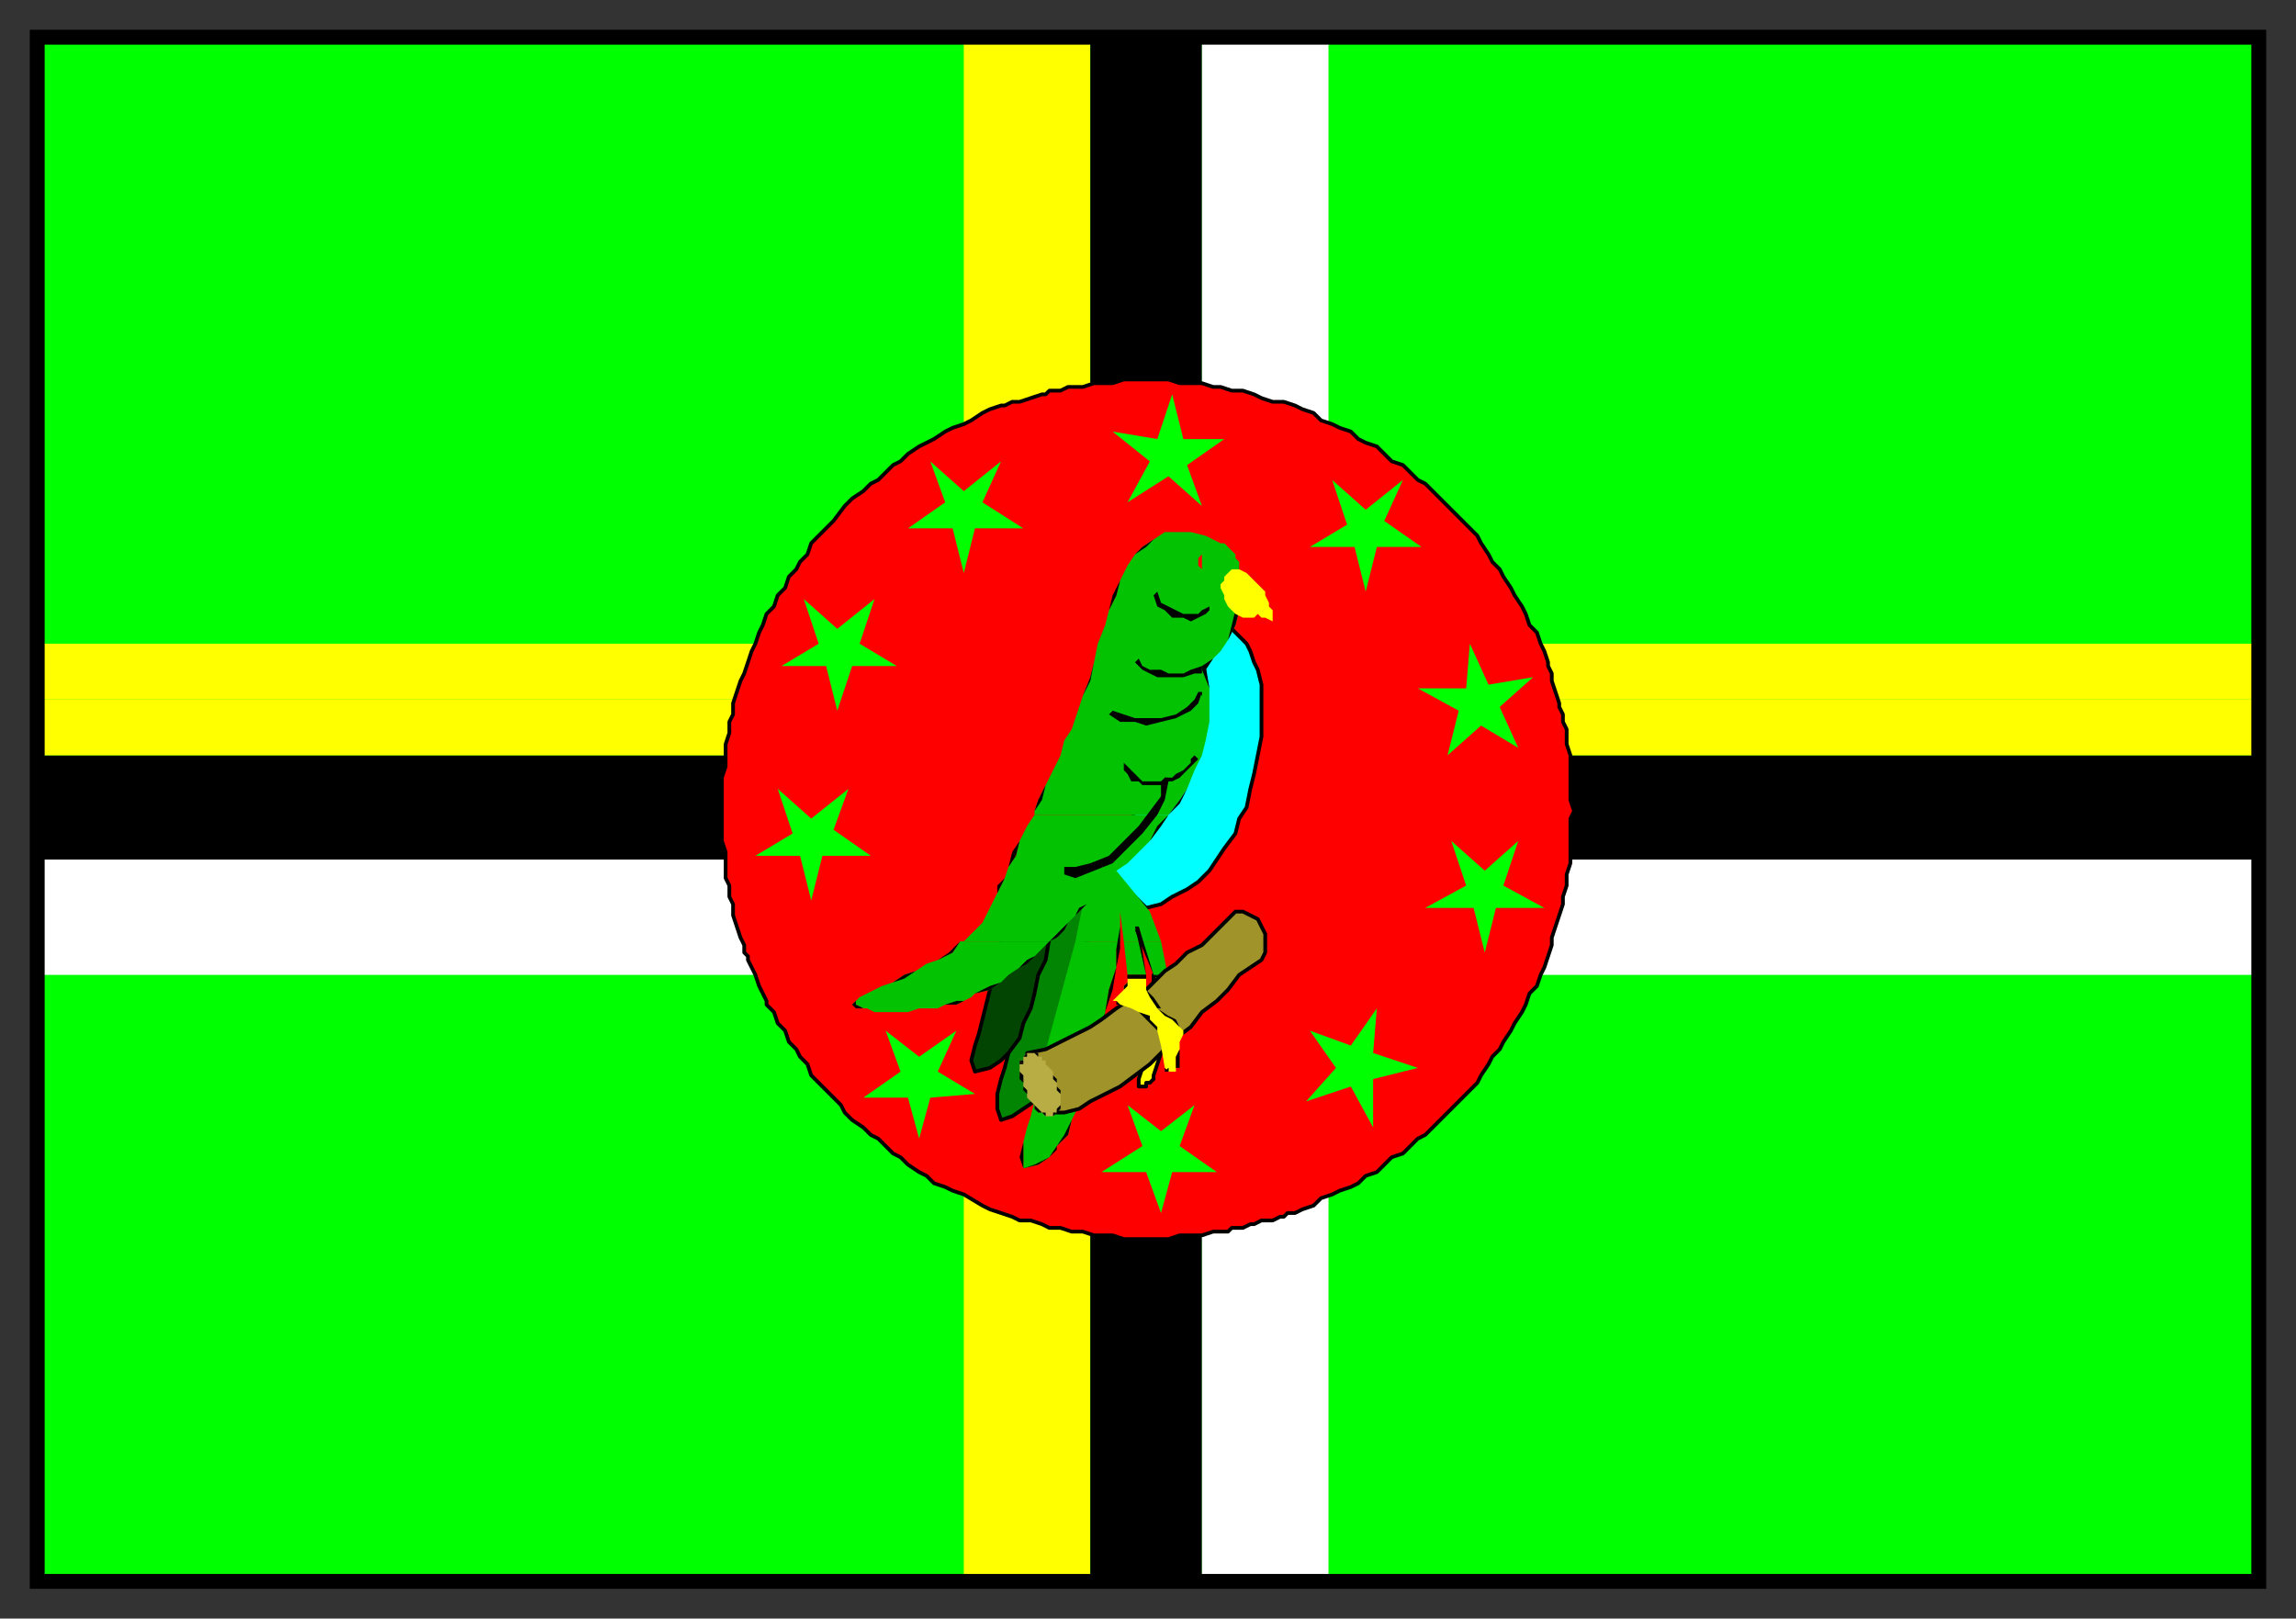 <svg xmlns="http://www.w3.org/2000/svg" fill-rule="evenodd" height="435" preserveAspectRatio="none" stroke-linecap="round" width="617"><rect width="100%" height="100%" fill="#333333" stroke="none"/><style>.pen0{stroke:#000;stroke-width:1;stroke-linejoin:round}.brush1{fill:#0f0}.pen1{stroke:none}.brush2{fill:#ff0}.pen2{stroke:none}.brush3{fill:#000}.pen3{stroke:none}.brush4{fill:red}.brush6{fill:#02c202}.pen5{stroke:none}</style><path class="pen1 brush1" d="M10 10h597v415H10V10z"/><path class="pen2 brush2" d="M10 188v-15h597v15H293V10h-34v178H10zm249 31v206h34V219h-34z"/><path class="pen3 brush3" d="M10 217v-14h597v14H323V10h-30v207H10zm0 2v12h597v-12H323v206h-30V219H10z"/><path d="M323 219V10h34v209h-34zM10 247v-16h597v16H357v-28h-34v28H10zm0 0v15h597v-15H357v178h-34V247H10z" style="stroke:none;fill:#fff"/><path class="pen2 brush2" d="M259 219v-31H10v15h597v-15H293v31h-34z"/><path class="pen3 brush3" d="M10 230v-25h597v25H10z"/><path class="pen0 brush4" d="M308 333h-6l-3-1h-5l-3-1h-3l-3-1h-3l-2-1-3-1h-3l-2-1-3-1-3-1-2-1-5-3-3-1-2-1-3-1-2-2-2-1-3-2-2-2-2-1-2-2-2-2-2-1-2-2-3-2-2-2-1-2-2-2-2-2-2-2-2-2-1-3-2-2-1-2-2-2-1-3-2-2-1-3-1-1-1-1v-1l-1-2-1-2-1-3-1-2-1-2v-1l-1-1v-2l-1-2-1-3-1-3v-3l-1-2v-3l-1-2v-7l-1-3v-17l1-3v-6l1-3v-3l1-2v-3l1-3 1-3 1-2 1-3 1-3 1-2 1-3 1-2 1-3 2-2 1-3 2-2 1-3 2-2 1-2 2-2 1-3 2-2 2-2 2-2 3-4 2-2 3-2 2-2 2-1 2-2 2-2 2-1 2-2 3-2 2-1 2-1 3-2 2-1 3-1 2-1 3-2 2-1 3-1h1l2-1h2l3-1 3-1h1l1-1h3l2-1h4l3-1h5l3-1h12l3 1h6l3 1h2l3 1h3l3 1 2 1 3 1h3l3 1 2 1 3 1 2 2 3 1 2 1 3 1 2 2 2 1 3 1 2 2 2 2 3 1 2 2 2 2 2 1 2 2 2 2 2 2 2 2 2 2 2 2 2 2 1 2 2 3 1 2 2 2 1 2 2 3 1 2 2 3 1 2 1 3 2 2 1 3 1 2 1 3v1l1 2v2l1 3 1 3v1l1 2v2l1 2v4l1 3v12l1 3-1 2v12l-1 3v3l-1 3v2l-1 3-1 3-1 3v2l-1 3-1 3-1 2-1 3-2 2-1 3-1 2-2 3-1 2-2 3-1 2-2 2-1 2-2 3-1 2-2 2-2 2-2 2-2 2-2 2-2 2-2 2-2 1-2 2-2 2-3 1-2 2-2 2-3 1-2 2-2 1-3 1-2 1-3 1-2 2-3 1-2 1h-2l-1 1h-1l-2 1h-3l-2 1h-1l-2 1h-3l-1 1h-4l-3 1h-6l-3 1h-6z"/><path class="pen0 brush2" d="m310 262 4 1 1 3v4l-1 3v4l-1 3-1 3-1 3-1 3v1l-1 1h-1v1h-2v-2l1-3v-4l1-3 1-4v-3l1-4v-7z"/><path class="pen0" style="fill:#0ff" d="m308 244 4-1 3-2 4-2 3-2 3-3 2-3 2-3 3-4 1-4 2-3 1-5 1-4 1-5 1-5v-14l-1-4-1-2-1-3-1-2-2-2-2-2-2-2-24 51-7 16 10 10z"/><path class="pen5 brush6" d="M278 219v-1l1-3 2-4 2-4 2-4 1-4 2-3 1-3 1-3 1-3 2-5 1-4 1-5 2-5 1-4 2-4 1-4 2-4 2-3 2-2 3-2 3-2h7l4 1 4 2h1l1 1 1 1 1 1v1l1 1v13l-1 4-2 4-2 3-2 2-2 3 1 5v9l-1 5-1 4-2 4-2 5-2 3-3 4h-36z"/><path class="pen0" style="fill:#028502" d="m282 240-8 33v3l-1 3-2 4-1 4-1 3-1 4v4l1 3 3-1 3-2 3-2 2-4 2-4 1-4 2-4 1-5 1-4 2-6 2-6 1-5 1-7 1-5v-2h-12z"/><path class="pen0" style="fill:#024402" d="m276 227-9 33v3l-1 3-1 4-1 4-1 4-1 3-1 4 1 3 4-1 3-2 2-2 3-4 1-4 2-4 1-4 1-5 2-4 1-6 2-5 2-6 1-6 1-6v-2h-12z"/><path class="pen5 brush6" d="m259 253 2-2 3-3 2-4 2-4 1-2 1-2 1-3 2-3 1-4 2-4 2-3h36l-2 3-3 4-3 3-3 3-3 2-2 3-2 2-2 2-2 2-2 1-1 2-2 2-2 2-1 2-2 1h-23z"/><path class="pen5 brush6" d="m289 253 2-10 9-9 9 11 3 8h-5l-1-4v4h-4l-1-8v8h-12zm-30 0h-1l-2 3-4 2-3 1-3 2-3 1-3 2-3 1-2 1-2 1-2 1-1 1-1 1h1l2 1h1l2 1h9l3-1h5l2-1h3l2-1 2-1 1-1 4-1 3-2 2-2 3-2 2-2 2-1 2-2 2-2h-23z"/><path class="pen5 brush6" d="m289 253-9 33v3l-1 3-1 4-1 4-1 3-1 4v7l4-1 3-2 2-3 3-3 1-4 2-4 1-5 1-4 2-5 2-5 1-6 1-6 2-6v-5l1-2h-12zm13 0 1 9h5l-2-9h-4zm5 0 3 9 4 1-2-10h-5z"/><path class="pen3 brush3" d="M308 263v-1l-2-13h-1l3 13v1-1 1z"/><path class="pen3 brush3" d="M303 262v1h5v-1h-5v1-1zm-2-17 2 17-2-17zm0 4v-4 4zm0 6v-6l-1 6h1zm-1 5 1-5h-1v5zm-1 6 1-6-2 6h1zm-2 6 2-6h-1l-1 6zm-1 6 1-6-2 6h1zm-2 5 2-5h-1l-1 5zm-1 5 1-5-2 5h1zm-2 4 2-4h-1l-1 4zm-1 5 1-5-1 5zm-2 4 2-4-2 4zm-1 4 1-4-2 4h1zm-3 4v-1l3-3h-1l-2 3v1-1 1zm-2 2 2-2v-1l-2 3zm-3 2 3-2-4 2h1zm-4 1 4-1h-1l-3 1zm-1-3 1 3v-3h-1zm1-4-1 4h1v-4zm1-4-1 4 1-4zm1-3-1 3 1-3zm1-4-1 4 1-4zm1-4-1 4 1-4zm1-3-1 3 1-3zm0-3v3-3zm11-43-11 43 11-43zm9-9-9 9 9-9zm9 11-9-11 9 11zm5 18-5-18 5 18v-1 1z"/><path class="pen3 brush3" d="m310 262 4 1v-1h-4zm-4-13-1 1 5 12-4-13h-1 1zm20-72-3 2 1 1 2-3zm2-2-2 2 2-2zm2-3-2 3 2-3zm1-4-1 4 2-4h-1zm1-4-1 4h1l1-4h-1zm1-4-1 4h1v-4zm0-3v3-3zm0-4v4-4zm0-1v1-1zm0-1v1-1zm-1-1 1 1-1-1zm0-1v1-1zm-1-1 1 1-1-1zm-1-1 1 1-1-1zm-1-1 1 1-1-1zm-1 0h1-1zm-4-2 4 2-4-2zm-4-1 4 1-4-1zm-4 0h4-4zm-3 0h3-3zm-3 2 3-2-3 2zm-2 2 2-2-3 2h1zm-3 2 3-2h-1l-2 2zm-2 3 2-3-2 3zm-2 4 2-4-2 4zm-1 4 1-4-2 4h1zm-2 4 2-4h-1l-1 4zm-1 4 1-4-1 4zm-2 5 2-5-2 5zm-1 5 1-5-1 5zm-1 5 1-5-1 4v1zm-2 4 2-4v-1l-2 5zm-1 3 1-3-1 3zm-1 3 1-3-1 3zm-1 3 1-3-1 3zm-2 3 2-3-2 3zm-1 4 1-4-1 4zm-2 4 2-4-2 4zm-2 4 2-4-2 4zm-1 4 1-4-2 4h1zm-2 3 2-3h-1l-1 3zm-2 4 2-4-2 4zm-2 4 2-4-2 4zm-1 4 1-4-2 3 1 1z"/><path class="pen3 brush3" d="m271 233 2-3-1-1-1 4zm-1 3 1-3-1 3zm-1 2 1-2-2 2h1zm-1 2 1-2h-1v2zm-2 4 2-4-2 4zm-2 4 2-4-2 4zm-3 3 3-3-3 3zm-3 2 3-2-3 2zm-2 3 2-3-3 3h1zm-4 2 4-2h-1l-3 2zm-3 1 3-1-3 1zm-3 2 3-2-3 2zm-3 2 3-2-3 1v1zm-3 1 3-1v-1l-3 2zm-3 1 3-1-3 1zm-2 1 2-1-2 1zm-2 1 2-1-2 1zm-2 1 2-1-2 1zm-1 1 1-1-1 1zm-1 1h1v-1l-1 1zm1 0h-1l1 1v-1zm2 1-2-1v1h2zm1 0h-1 1zm2 1-2-1 2 1zm2 0h-2 2zm2 0h-2 2zm3 0h-3 3zm2 0h-2 2zm3-1-3 1 3-1zm2 0h-2 2zm3 0h-3 3zm2-1-2 1 2-1zm3-1-3 1h3v-1zm2 0h-2v1l2-1zm2-1-2 1 2-1zm1-1-1 1 1-1zm4-2-4 2 4-1v-1zm3-1-3 1v1l3-2zm2-2-2 2 2-2zm3-2-3 2 3-2zm2-2-2 2 2-1v-1zm2-1-2 1v1l2-2zm2-2-2 2 2-2zm2-2-2 2 2-2zm2-2-2 2 2-1v-1zm1-1-1 1v1l2-2h-1zm2-2-2 2h1l1-2zm2-2-2 2 2-2zm1-2-1 2 2-2h-1zm2-1-2 1h1l1-1zm2-2-2 2 2-2zm2-2-2 2 2-2zm2-2-2 2 2-2zm2-3-2 3 2-3zm3-2-3 2 3-2zm3-3-3 3 3-3zm3-3-3 3 3-3zm2-4-2 4 3-4h-1zm3-3-3 3h1l2-3zm3-4-3 4 3-3v-1zm2-3-2 3v1l2-4zm2-5-2 5 2-5zm2-4-2 4 2-4zm1-4-1 4 1-4zm1-5-1 5 1-5zm0-4v4-4zm0-5v5-5zm-2-6v1l2 5-1-6v1l-1-1v1-1z"/><path class="pen0" style="fill:#9f9329" d="m282 299-6-16 5-1 4-2 4-2 4-2 3-2 4-3 3-2 4-2 3-3 3-3 3-2 3-3 4-2 3-3 3-3 3-3h2l2 1 2 1 1 2 1 2v5l-1 2-3 2-3 2-3 4-3 3-4 3-3 4-4 3-3 3-4 4-4 3-4 3-4 2-4 2-3 2-4 1h-4z"/><path style="stroke:none;fill:#b8ac45" d="M283 300h-2l-1-1h-1v-1h-1v-1l-1-1-1-1v-2l-1-1v-2l-1-1v-4h1v-1l1-1h2l1 1h1v1h1v1l1 1 1 1v1l1 1v2l1 1v4l-1 1v1l-1 1z"/><path class="pen3 brush3" d="M283 300zm0 0h-1 1-1 1zm-1 0h1-1zm0 0zm0 0zm-1 0h1-1zm0 0v-1 1zm-1-1 1 1v-1h-1zm-1 0h1-1zm0 0h1l-1-1v1zm-1-1 1 1v-1h-1zm0 0h1l-1-1v1zm0-1v1-1zm-1-1 1 1-1-1zm0 0zm-1-1 1 1-1-1zm0-1v1-1zm-1-1 1 1v-1h-1zm0-1v1h1l-1-1zm0 0v-1 1zm0-1v1-1zm-1-1 1 1v-1h-1zm0-1v1h1v-1h-1zm0-1v1h1l-1-1zm0-1v1-1zm0 0zm0-1v1-1zm0-1v1h1l-1-1z"/><path class="pen3 brush3" d="M275 285h-1l1 1v-1zm0-1v1-1zm0 0zm0 0h1-1zm1-1-1 1h1v-1zm0 0zm0 0zm1 0h-1 1zm0 0zm0 0zm1 0h-1 1zm0 0zm0 0zm1 0h-1l1 1v-1zm0 1v-1 1zm1 0h-1 1zm0 1v-1 1zm1 0h-1 1zm0 1v-1 1zm1 1-1-1 1 1zm0 0zm1 1-1-1 1 1zm0 1v-1 1zm1 1-1-1v1h1zm0 1v-1h-1l1 1zm0 0zm0 1v-1 1zm1 1-1-1v1h1zm0 1v-1h-1l1 1zm0 1v-1 1zm0 0zm0 1v-1 1zm0 1v-1 1zm0 1v-1l-1 1h1zm-1 1 1-1h-1v1zm0 0v-1 1zm0 0zm-1 1 1-1h-1v1zm0 0v-1 1zm0 0z"/><path class="pen2 brush2" d="m338 157 1 1 1 1v1l1 2v1l1 1v3l-2-1h-1l-1-1-1 1h-3l-2-1-1-1-1-1-1-2v-1l-1-2v-1l1-1v-1l1-1 1-1h2l2 1 1 1 1 1 1 1zm-35 106v1l-1 1v1l-1 1-1 1-1 1h1l1 1 3 1 2 1 2 2 3 3 1 4 1 6 1 1h2v-4l1-2v-2l1-2v-1l-1-1-2-2-1-1-3-2-1-3-2-2v-3h-5z"/><path class="pen3 brush3" d="M303 264v-1 1zm0 1v-1l-1 1h1zm-1 1 1-1h-1v1zm-1 1 1-1-1 1zm0 0zm-1 1 1-1-1 1zm0 0zm-1 1 1-1-1 1zm1 0h-1 1v1-1 1-1zm1 1-1-1v1h1zm3 1-3-1 3 1zm2 1-2-1 2 1zm3 2v-1l-3-1 2 2h1v-1 1zm2 3v-1l-2-2h-1l3 3v-1 1zm1 4-1-4 1 4zm1 6-1-6 1 6zm1 0v1l-1-1v1l1-1z"/><path class="pen3 brush3" d="M314 288v-1l-1 1h1zm1 0h-1 1zm0 0zm1 0h-1 1zm0-1v1-1 1-1zm0 0h1-1zm0 0h1-1zm0-3v3h1v-3h-1zm1-2-1 2h1v-2zm0-2v2-2zm1-2-1 2 1-2zm0-1v1-1zm-1-1 1 1-1-1zm-2-2 2 2-1-2h-1zm-2-1 2 1h1l-2-1h-1zm-2-2 2 2h1l-3-2h1-1zm-2-3 2 3h1l-2-3h-1zm-1-2 1 2h1l-2-2zm0-3v3-4 1-1 1zm-5 0h5v-1h-5v1-1 1zm11-53v-1h-1v1h1zm-28 25 3 1 5-2 5-2 4-4 4-4 4-5 2-4 1-5h-2v4l-3 4-3 4-4 4-4 4-5 2-4 1h-3v2z"/><path class="pen3 brush3" d="m314 209-1 1h1v-1zm-12-4v-1 1z"/><path class="pen3 brush3" d="m321 203-1 1v1l-1 1-1 1-2 1-1 1h-2l-1 1h-5l-1-1-1-1-1-1-1-1-1-1v2l1 1 1 2h2l1 1h5l2-1h1l2-1 1-1 1-1 1-1 1-1 1-1-1-1zm2-17v-1 1h-1 1zm-25 6 3 2h4l3 1 4-1 4-1 4-2 2-2 1-3h-1l-1 2-2 2-3 2-4 1h-7l-3-1-3-1-1 1z"/><path class="pen3 brush3" d="M323 186v-1 1h-1l1 1v-1zm0-5v-2 2zm-18-3 2 2 2 1 2 1h7l3-1h2v-2l-3 1-2 1h-4l-2-1h-3l-2-1-1-2-1 1z"/><path class="pen3 brush3" d="m323 179-1 1v1l1-2zm2-16-2 1-1 1h-4l-2-1-2-1-2-1-1-3-1 1 1 3 2 1 2 2h3l2 1 2-1 2-1 1-1v-1z"/><path class="pen1 brush1" d="m312 304 9-7-4 11 10 7h-12l-3 11-4-11h-12l11-7-4-11 9 7zm-65-20 10-7-5 11 10 6-12 1-3 11-3-11h-12l10-7-4-11 9 7zm-29-64 10-8-4 11 10 7h-13l-3 12-3-12h-12l10-6-4-12 9 8zm7-51 10-8-4 12 10 6h-12l-4 12-3-12h-12l10-6-4-12 9 8zm34-37 10-8-5 11 11 7h-13l-3 12-3-12h-12l10-7-4-11 9 8zm104 149 7-10-1 12 12 4-12 3v13l-6-11-12 4 8-9-7-10 11 4zm36-47 9-8-4 12 11 6h-13l-3 12-3-12h-13l11-6-4-12 9 8zm-5-49 1-12 5 11 12-2-9 8 5 11-10-6-9 8 3-12-11-6h13zm-27-48 10-8-5 11 10 7h-12l-3 12-3-12h-12l10-6-4-12 9 8zm-56-19 4-12 3 12h11l-10 7 4 11-9-8-11 7 6-11-10-8 12 2z"/><path class="brush4" style="stroke:none" d="m323 153-1-1v-2l1-1v4z"/><path class="pen3 brush3" d="M12 12h593v411H12V8H8v419h601V8H12v4z"/></svg>
